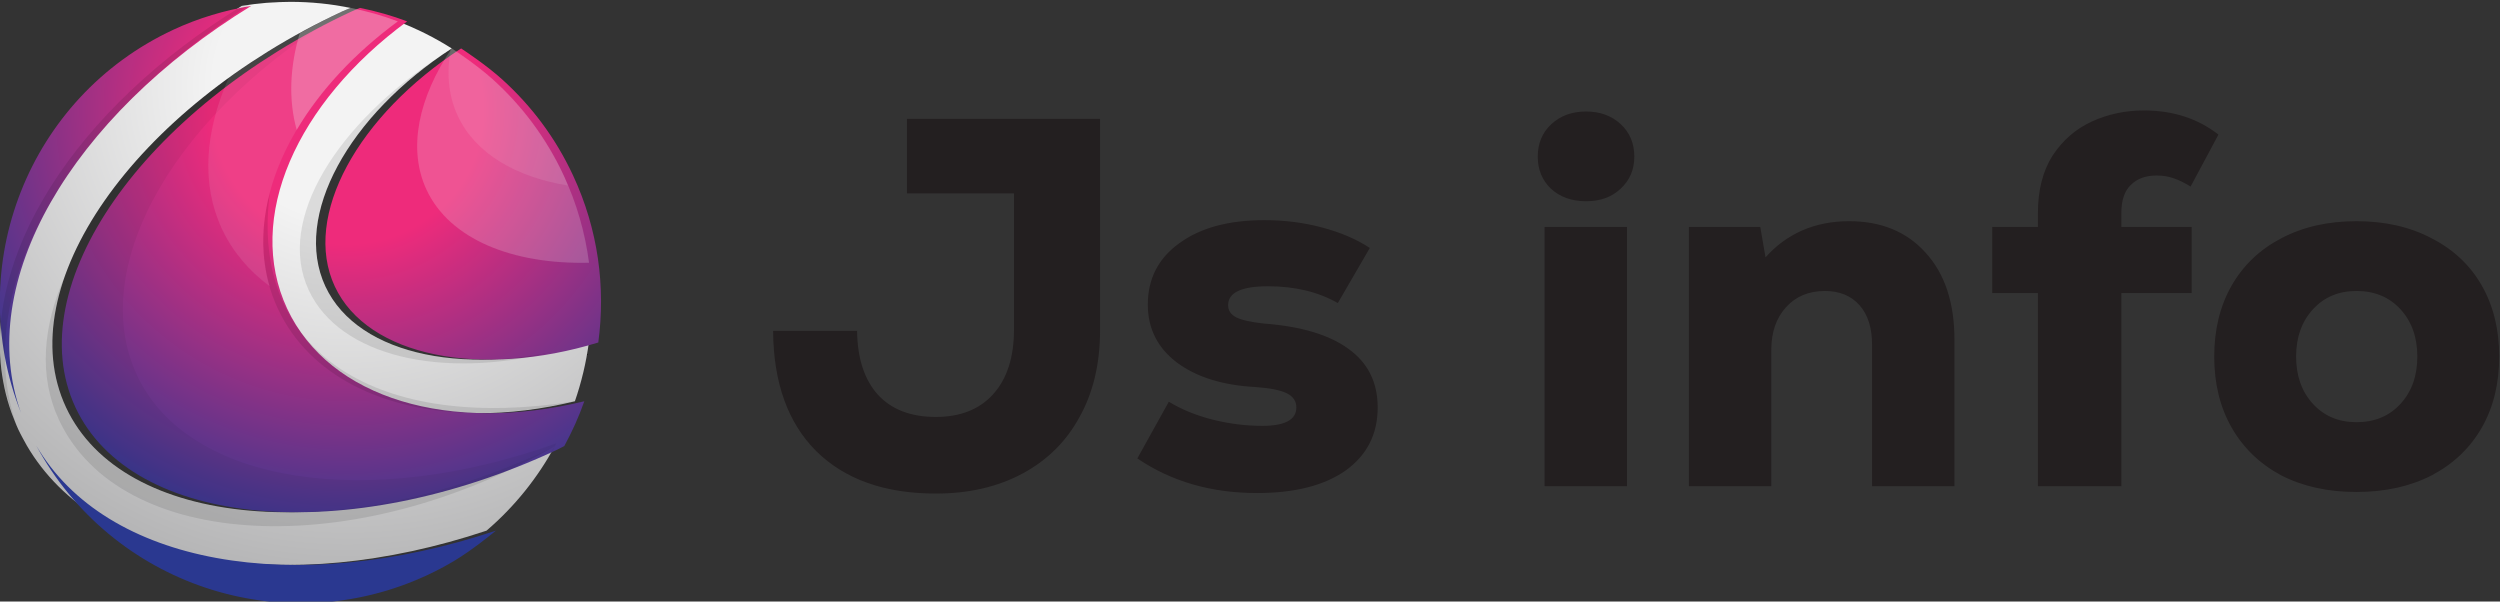 <?xml version="1.0" encoding="UTF-8" standalone="no"?>
<!-- Created with Inkscape (http://www.inkscape.org/) -->

<svg
   version="1.1"
   id="svg2"
   width="203.198"
   height="48.893"
   viewBox="0 0 203.198 48.893"
   sodipodi:docname="logos-jsinfo-black-white2.svg"
   xmlns:inkscape="http://www.inkscape.org/namespaces/inkscape"
   xmlns:sodipodi="http://sodipodi.sourceforge.net/DTD/sodipodi-0.dtd"
   xmlns="http://www.w3.org/2000/svg"
   xmlns:svg="http://www.w3.org/2000/svg">
  <rect x="0" y="0" width="203.198" height="48.893" fill="#333333" stroke="none"/>
  <defs
     id="defs6">
    <clipPath
       clipPathUnits="userSpaceOnUse"
       id="clipPath276">
      <path
         d="M 100.213,414.191 C 89.191,407.42 83.323,397.318 86.173,389.378 v 0 c 0.134,-0.341 0.257,-0.683 0.413,-1.019 v 0 c 0.157,-0.336 0.34,-0.65 0.514,-0.972 v 0 c 4.251,-7.286 15.762,-9.285 28.033,-5.194 v 0 c 1.719,1.471 3.118,3.224 4.169,5.159 v 0 c -0.168,-0.081 -0.325,-0.172 -0.495,-0.252 v 0 c -12.726,-5.934 -25.877,-4.762 -29.315,2.614 v 0 c -3.439,7.374 4.116,18.203 16.841,24.137 v 0 c 0.17,0.079 0.34,0.14 0.511,0.217 v 0 c -1.197,0.243 -2.421,0.369 -3.654,0.369 v 0 c -0.989,0 -1.984,-0.081 -2.977,-0.246 m 2.189,-18.457 c 2.58,-5.534 9.981,-7.625 18.12,-5.651 v 0 c 0.403,1.16 0.686,2.36 0.852,3.583 v 0 c -7.143,-2.188 -14.06,-0.882 -16.067,3.422 v 0 c -2.007,4.305 1.438,10.442 7.706,14.508 v 0 c -1.043,0.66 -2.145,1.214 -3.293,1.65 v 0 c -6.744,-4.965 -9.897,-11.979 -7.318,-17.512"
         id="path274" />
    </clipPath>
    <radialGradient
       fx="0"
       fy="0"
       cx="0"
       cy="0"
       r="1"
       gradientUnits="userSpaceOnUse"
       gradientTransform="matrix(-10.657,-29.281,-29.281,10.657,106.68,409.393)"
       spreadMethod="pad"
       id="radialGradient288">
      <stop
         style="stop-opacity:1;stop-color:#f3f3f3"
         offset="0"
         id="stop282" />
      <stop
         style="stop-opacity:1;stop-color:#f3f3f3"
         offset="0.263"
         id="stop284" />
      <stop
         style="stop-opacity:1;stop-color:#b3b3b4"
         offset="1"
         id="stop286" />
    </radialGradient>
    <clipPath
       clipPathUnits="userSpaceOnUse"
       id="clipPath298">
      <path
         d="m 95.458,412.734 c -8.845,-4.125 -12.832,-14.4 -9.285,-23.356 v 0 c -2.85,7.94 3.018,18.042 14.04,24.813 v 0 c -1.607,-0.268 -3.206,-0.735 -4.755,-1.457 m 10.875,1.117 C 93.608,407.917 86.053,397.088 89.492,389.714 v 0 c 3.438,-7.376 16.589,-8.548 29.315,-2.614 v 0 c 0.17,0.08 0.327,0.171 0.495,0.252 v 0 c 0.478,0.879 0.891,1.788 1.22,2.731 v 0 c -8.139,-1.974 -15.54,0.117 -18.12,5.651 v 0 c -2.579,5.533 0.574,12.547 7.318,17.512 v 0 c -0.932,0.354 -1.895,0.623 -2.876,0.822 v 0 c -0.171,-0.077 -0.341,-0.138 -0.511,-0.217 m 6.628,-2.222 c -0.026,0.017 -0.041,0.026 -0.041,0.026 v 0 c 0,0 0.013,-0.008 0.041,-0.026 m 0.051,-0.033 c 0.001,0 0.001,0 0.001,0 v 0 c -0.021,0.013 -0.038,0.024 -0.052,0.033 v 0 c 0.014,-0.009 0.031,-0.02 0.051,-0.033 m -7.705,-14.508 c 2.007,-4.304 8.924,-5.61 16.067,-3.422 v 0 c 0.456,3.364 -10e-4,6.891 -1.542,10.195 v 0 c -1.068,2.294 -2.553,4.257 -4.321,5.849 v 0 c -0.929,0.837 -2.157,1.661 -2.499,1.886 v 0 c -6.267,-4.067 -9.712,-10.203 -7.705,-14.508 m 5.654,-17.6 c 0.56,0.261 1.099,0.547 1.617,0.856 v 0 c 1.078,0.645 2.255,1.602 2.553,1.848 v 0 c -12.271,-4.09 -23.78,-2.091 -28.031,5.195 v 0 c 4.581,-8.474 15.016,-12.024 23.861,-7.899 m 4.232,2.756 c 0.006,0.005 0.01,0.008 0.01,0.008 v 0 c 0,0 -0.004,-0.003 -0.01,-0.008 m -0.062,-0.052 c 0.001,10e-4 0.002,10e-4 0.002,10e-4 v 0 c 0.03,0.025 0.049,0.042 0.06,0.051 v 0 c -0.011,-0.01 -0.032,-0.027 -0.062,-0.052"
         id="path296" />
    </clipPath>
    <radialGradient
       fx="0"
       fy="0"
       cx="0"
       cy="0"
       r="1"
       gradientUnits="userSpaceOnUse"
       gradientTransform="matrix(-9.408,-25.848,-25.848,9.408,106.068,407.928)"
       spreadMethod="pad"
       id="radialGradient310">
      <stop
         style="stop-opacity:1;stop-color:#ee2b7b"
         offset="0"
         id="stop304" />
      <stop
         style="stop-opacity:1;stop-color:#ee2b7b"
         offset="0.3"
         id="stop306" />
      <stop
         style="stop-opacity:1;stop-color:#2a3890"
         offset="1"
         id="stop308" />
    </radialGradient>
    <clipPath
       clipPathUnits="userSpaceOnUse"
       id="clipPath320">
      <path
         d="M 0,500 H 500 V 0 H 0 Z"
         id="path318" />
    </clipPath>
    <clipPath
       clipPathUnits="userSpaceOnUse"
       id="clipPath344">
      <path
         d="m 101.514,402.783 h 19.007 v -13.424 h -19.007 z"
         id="path342" />
    </clipPath>
    <clipPath
       clipPathUnits="userSpaceOnUse"
       id="clipPath360">
      <path
         d="M 110.901,411.601 H 121.38 V 398.524 H 110.901 Z"
         id="path358" />
    </clipPath>
    <clipPath
       clipPathUnits="userSpaceOnUse"
       id="clipPath380">
      <path
         d="m 112.813,411.631 h 7.283 v -8.394 h -7.283 z"
         id="path378" />
    </clipPath>
    <clipPath
       clipPathUnits="userSpaceOnUse"
       id="clipPath400">
      <path
         d="m 103.746,411.123 h 15.383 V 392.39 h -15.383 z"
         id="path398" />
    </clipPath>
    <clipPath
       clipPathUnits="userSpaceOnUse"
       id="clipPath416">
      <path
         d="M 85.454,414.253 H 100.688 V 388.685 H 85.454 Z"
         id="path414" />
    </clipPath>
    <clipPath
       clipPathUnits="userSpaceOnUse"
       id="clipPath432">
      <path
         d="M 88.659,414.071 H 119.386 V 383.314 H 88.659 Z"
         id="path430" />
    </clipPath>
    <clipPath
       clipPathUnits="userSpaceOnUse"
       id="clipPath472">
      <path
         d="M 88.254,397.777 H 119.3 V 382.464 H 88.254 Z"
         id="path470" />
    </clipPath>
    <clipPath
       clipPathUnits="userSpaceOnUse"
       id="clipPath488">
      <path
         d="M 98.164,414.068 H 109.72 v -16.97 H 98.164 Z"
         id="path486" />
    </clipPath>
    <clipPath
       clipPathUnits="userSpaceOnUse"
       id="clipPath504">
      <path
         d="m 103.223,414.068 h 6.497 v -7.438 h -6.497 z"
         id="path502" />
    </clipPath>
  </defs>
  <sodipodi:namedview
     id="namedview4"
     pagecolor="#ffffff"
     bordercolor="#000000"
     borderopacity="0.25"
     inkscape:showpageshadow="2"
     inkscape:pageopacity="0.0"
     inkscape:pagecheckerboard="0"
     inkscape:deskcolor="#d1d1d1"
     showgrid="false"
     showguides="true">
    <sodipodi:guide
       position="48.879,641.875"
       orientation="1,0"
       id="guide1678"
       inkscape:locked="false" />
  </sodipodi:namedview>
  <g
     id="g10"
     inkscape:groupmode="layer"
     inkscape:label="Page 1"
     transform="matrix(1.333,0,0,-1.333,-53.857,597.174)">
    <path
       d="m 107.479,-440.746 v 12.896 q 0,3.04 -1.248,5.28 -1.216,2.24 -3.488,3.456 -2.272,1.216 -5.28,1.216 -4.672,0 -7.296,-2.592 -2.592,-2.592 -2.624,-7.328 h 5.12 q 0.032,2.528 1.28,3.904 1.248,1.344 3.52,1.344 2.24,0 3.488,-1.376 1.28,-1.408 1.28,-3.968 v -8.288 h -6.528 v -4.544 z m 9.568,22.816 q -4.192,0 -7.296,-2.112 l 1.92,-3.456 q 1.152,0.704 2.656,1.088 1.536,0.384 3.04,0.384 2.08,0 2.08,-1.12 0,-0.576 -0.576,-0.864 -0.576,-0.288 -1.92,-0.384 -3.008,-0.16 -4.8,-1.504 -1.76,-1.344 -1.76,-3.52 0,-2.368 1.92,-3.744 1.92,-1.408 5.184,-1.408 1.856,0 3.52,0.448 1.696,0.448 2.912,1.248 l -1.952,3.36 q -1.792,-1.024 -4.256,-1.024 -2.432,0 -2.432,1.152 0,0.48 0.48,0.736 0.512,0.256 1.696,0.384 3.392,0.256 5.152,1.536 1.792,1.28 1.792,3.584 0,2.432 -1.952,3.84 -1.952,1.376 -5.408,1.376 z m 20.064,-17.792 q -1.312,0 -2.144,-0.768 -0.8,-0.768 -0.8,-1.952 0,-1.216 0.832,-1.984 0.832,-0.768 2.112,-0.768 1.28,0 2.112,0.768 0.832,0.768 0.832,1.984 0,1.184 -0.832,1.952 -0.8,0.768 -2.112,0.768 z m -2.528,1.568 h 5.024 v 15.808 h -5.024 z m 18.56,-0.352 q 2.944,0 4.672,1.92 1.76,1.92 1.76,5.312 v 8.928 h -5.024 v -8.64 q 0,-1.536 -0.768,-2.4 -0.768,-0.864 -2.112,-0.864 -1.472,0 -2.368,0.992 -0.896,0.992 -0.896,2.592 v 8.32 h -5.024 v -15.808 h 4.352 l 0.32,1.856 q 0.928,-1.056 2.208,-1.632 1.312,-0.576 2.88,-0.576 z m 16.608,0.352 h 4.288 v 4.032 h -4.288 v 11.776 h -5.088 v -11.776 h -2.784 v -4.032 h 2.784 v -0.832 q 0,-2.112 0.896,-3.52 0.928,-1.408 2.4,-2.08 1.472,-0.672 3.168,-0.672 2.656,0 4.544,1.472 l -1.696,3.168 q -0.576,-0.352 -1.056,-0.512 -0.448,-0.16 -1.024,-0.16 -0.992,0 -1.568,0.576 -0.576,0.544 -0.576,1.728 z m 14.336,16.16 q -2.624,0 -4.608,-1.024 -1.952,-1.056 -3.008,-2.912 -1.056,-1.856 -1.056,-4.32 0,-2.464 1.056,-4.32 1.056,-1.856 3.008,-2.88 1.984,-1.056 4.608,-1.056 2.624,0 4.608,1.056 1.984,1.024 3.04,2.88 1.056,1.856 1.056,4.32 0,2.464 -1.056,4.32 -1.056,1.856 -3.04,2.912 -1.984,1.024 -4.608,1.024 z m 0,-4.256 q 1.664,0 2.688,-1.12 1.024,-1.12 1.024,-2.88 0,-1.76 -1.024,-2.88 -1.024,-1.12 -2.688,-1.12 -1.632,0 -2.656,1.12 -1.024,1.12 -1.024,2.88 0,1.76 1.024,2.88 1.024,1.12 2.656,1.12 z"
       id="text264"
       style="font-weight:900;font-size:32px;font-family:Nexa;-inkscape-font-specification:'Nexa, Heavy';fill:#231f20"
       transform="scale(1,-1)"
       aria-label="Js info" />
    <g
       id="g1394"
       transform="translate(0,1.594)">
      <g
         id="g270"
         transform="translate(-45.065,31.849)">
        <g
           id="g272"
           clip-path="url(#clipPath276)">
          <g
             id="g278">
            <g
               id="g280">
              <path
                 d="M 100.213,414.191 C 89.191,407.42 83.323,397.318 86.173,389.378 v 0 c 0.134,-0.341 0.257,-0.683 0.413,-1.019 v 0 c 0.157,-0.336 0.34,-0.65 0.514,-0.972 v 0 c 4.251,-7.286 15.762,-9.285 28.033,-5.194 v 0 c 1.719,1.471 3.118,3.224 4.169,5.159 v 0 c -0.168,-0.081 -0.325,-0.172 -0.495,-0.252 v 0 c -12.726,-5.934 -25.877,-4.762 -29.315,2.614 v 0 c -3.439,7.374 4.116,18.203 16.841,24.137 v 0 c 0.17,0.079 0.34,0.14 0.511,0.217 v 0 c -1.197,0.243 -2.421,0.369 -3.654,0.369 v 0 c -0.989,0 -1.984,-0.081 -2.977,-0.246 m 2.189,-18.457 c 2.58,-5.534 9.981,-7.625 18.12,-5.651 v 0 c 0.403,1.16 0.686,2.36 0.852,3.583 v 0 c -7.143,-2.188 -14.06,-0.882 -16.067,3.422 v 0 c -2.007,4.305 1.438,10.442 7.706,14.508 v 0 c -1.043,0.66 -2.145,1.214 -3.293,1.65 v 0 c -6.744,-4.965 -9.897,-11.979 -7.318,-17.512"
                 style="fill:url(#radialGradient288);stroke:none"
                 id="path290" />
            </g>
          </g>
        </g>
      </g>
      <g
         id="g292"
         transform="translate(-44.491,31.849)">
        <g
           id="g294"
           clip-path="url(#clipPath298)">
          <g
             id="g300">
            <g
               id="g302">
              <path
                 d="m 95.458,412.734 c -8.845,-4.125 -12.832,-14.4 -9.285,-23.356 v 0 c -2.85,7.94 3.018,18.042 14.04,24.813 v 0 c -1.607,-0.268 -3.206,-0.735 -4.755,-1.457 m 10.875,1.117 C 93.608,407.917 86.053,397.088 89.492,389.714 v 0 c 3.438,-7.376 16.589,-8.548 29.315,-2.614 v 0 c 0.17,0.08 0.327,0.171 0.495,0.252 v 0 c 0.478,0.879 0.891,1.788 1.22,2.731 v 0 c -8.139,-1.974 -15.54,0.117 -18.12,5.651 v 0 c -2.579,5.533 0.574,12.547 7.318,17.512 v 0 c -0.932,0.354 -1.895,0.623 -2.876,0.822 v 0 c -0.171,-0.077 -0.341,-0.138 -0.511,-0.217 m 6.628,-2.222 c -0.026,0.017 -0.041,0.026 -0.041,0.026 v 0 c 0,0 0.013,-0.008 0.041,-0.026 m 0.051,-0.033 c 0.001,0 0.001,0 0.001,0 v 0 c -0.021,0.013 -0.038,0.024 -0.052,0.033 v 0 c 0.014,-0.009 0.031,-0.02 0.051,-0.033 m -7.705,-14.508 c 2.007,-4.304 8.924,-5.61 16.067,-3.422 v 0 c 0.456,3.364 -10e-4,6.891 -1.542,10.195 v 0 c -1.068,2.294 -2.553,4.257 -4.321,5.849 v 0 c -0.929,0.837 -2.157,1.661 -2.499,1.886 v 0 c -6.267,-4.067 -9.712,-10.203 -7.705,-14.508 m 5.654,-17.6 c 0.56,0.261 1.099,0.547 1.617,0.856 v 0 c 1.078,0.645 2.255,1.602 2.553,1.848 v 0 c -12.271,-4.09 -23.78,-2.091 -28.031,5.195 v 0 c 4.581,-8.474 15.016,-12.024 23.861,-7.899 m 4.232,2.756 c 0.006,0.005 0.01,0.008 0.01,0.008 v 0 c 0,0 -0.004,-0.003 -0.01,-0.008 m -0.062,-0.052 c 0.001,10e-4 0.002,10e-4 0.002,10e-4 v 0 c 0.03,0.025 0.049,0.042 0.06,0.051 v 0 c -0.011,-0.01 -0.032,-0.027 -0.062,-0.052"
                 style="fill:url(#radialGradient310);stroke:none"
                 id="path312" />
            </g>
          </g>
        </g>
      </g>
      <g
         id="g314"
         transform="translate(-45.061,31.849)">
        <g
           id="g316"
           clip-path="url(#clipPath320)">
          <g
             id="g322"
             transform="translate(103.584,414.431)">
            <path
               d="M 0,0 C 0.538,-0.012 1.074,-0.047 1.607,-0.105 1.074,-0.047 0.539,-0.011 0,0"
               style="fill:#231f20;fill-opacity:1;fill-rule:nonzero;stroke:none"
               id="path324" />
          </g>
          <g
             id="g326"
             transform="translate(100.213,414.191)">
            <path
               d="M 0,0 C 0.545,0.091 1.092,0.154 1.637,0.194 1.091,0.154 0.545,0.091 0,0"
               style="fill:#231f20;fill-opacity:1;fill-rule:nonzero;stroke:none"
               id="path328" />
          </g>
          <g
             id="g330"
             transform="translate(101.907,414.39)">
            <path
               d="M 0,0 C 0.538,0.038 1.075,0.051 1.61,0.042 1.075,0.051 0.538,0.039 0,0"
               style="fill:#231f20;fill-opacity:1;fill-rule:nonzero;stroke:none"
               id="path332" />
          </g>
          <g
             id="g334"
             transform="translate(105.231,414.321)">
            <path
               d="M 0,0 C 0.542,-0.061 1.081,-0.145 1.614,-0.253 1.08,-0.145 0.543,-0.061 0,0"
               style="fill:#231f20;fill-opacity:1;fill-rule:nonzero;stroke:none"
               id="path336" />
          </g>
          <g
             id="g338">
            <g
               id="g340" />
            <g
               id="g352">
              <g
                 clip-path="url(#clipPath344)"
                 opacity="0.1"
                 id="g350">
                <g
                   transform="translate(101.914,402.783)"
                   id="g348">
                  <path
                     d="m 0,0 c -0.643,-2.436 -0.533,-4.859 0.488,-7.049 1.921,-4.12 6.516,-6.328 12.096,-6.375 1.921,0.006 3.948,0.242 6.022,0.725 C 6.711,-14.601 -1.268,-9.881 0,0"
                     style="fill:#000000;fill-opacity:1;fill-rule:nonzero;stroke:none"
                     id="path346" />
                </g>
              </g>
            </g>
          </g>
          <g
             id="g354">
            <g
               id="g356" />
            <g
               id="g372">
              <g
                 clip-path="url(#clipPath360)"
                 opacity="0.2"
                 id="g370">
                <g
                   transform="translate(113.006,411.601)"
                   id="g364">
                  <path
                     d="m 0,0 c 0,0 0,0 0,0 0.002,-0.002 0.003,-0.003 0.006,-0.005 0,0 0,0.001 0.001,0.001 C 0.002,-0.001 0.004,-0.003 0,0"
                     style="fill:#f3f3f3;fill-opacity:1;fill-rule:nonzero;stroke:none"
                     id="path362" />
                </g>
                <g
                   transform="translate(121.38,398.53)"
                   id="g368">
                  <path
                     d="m 0,0 c -0.236,1.801 -0.739,3.597 -1.548,5.332 -1.069,2.293 -2.554,4.256 -4.321,5.848 -0.93,0.838 -2.158,1.662 -2.499,1.886 C -8.375,13.062 -8.38,13.057 -8.386,13.053 -10.391,10.078 -11.077,6.956 -9.91,4.452 -8.497,1.421 -4.646,-0.115 0,0"
                     style="fill:#f3f3f3;fill-opacity:1;fill-rule:nonzero;stroke:none"
                     id="path366" />
                </g>
              </g>
            </g>
          </g>
          <g
             id="g374">
            <g
               id="g376" />
            <g
               id="g392">
              <g
                 clip-path="url(#clipPath380)"
                 opacity="0.1"
                 id="g390">
                <g
                   transform="translate(112.959,411.631)"
                   id="g384">
                  <path
                     d="m 0,0 v 0 c 0.015,-0.01 0.021,-0.014 0.054,-0.036 0,0 0,10e-4 0.001,10e-4 C 0.016,-0.011 0.014,-0.009 0,0"
                     style="fill:#f3f3f3;fill-opacity:1;fill-rule:nonzero;stroke:none"
                     id="path382" />
                </g>
                <g
                   transform="translate(119.832,403.862)"
                   id="g388">
                  <path
                     d="M 0,0 C -1.069,2.292 -2.554,4.256 -4.321,5.848 -5.251,6.686 -6.479,7.51 -6.82,7.734 -6.844,7.719 -6.865,7.702 -6.888,7.687 -7.147,6.244 -7.033,4.857 -6.458,3.623 -5.385,1.321 -2.901,-0.114 0.264,-0.625 0.176,-0.417 0.096,-0.207 0,0"
                     style="fill:#f3f3f3;fill-opacity:1;fill-rule:nonzero;stroke:none"
                     id="path386" />
                </g>
              </g>
            </g>
          </g>
          <g
             id="g394">
            <g
               id="g396" />
            <g
               id="g408">
              <g
                 clip-path="url(#clipPath400)"
                 opacity="0.1"
                 id="g406">
                <g
                   transform="translate(119.129,393.087)"
                   id="g404">
                  <path
                     d="m 0,0 c -6.699,-1.678 -12.95,-0.289 -14.841,3.771 -2.009,4.306 1.76,10.194 8.021,14.265 -5.812,-4.05 -8.94,-9.906 -7.006,-14.03 C -12.031,0.149 -6.304,-1.304 0,0"
                     style="fill:#000000;fill-opacity:1;fill-rule:nonzero;stroke:none"
                     id="path402" />
                </g>
              </g>
            </g>
          </g>
          <g
             id="g410">
            <g
               id="g412" />
            <g
               id="g424">
              <g
                 clip-path="url(#clipPath416)"
                 opacity="0.1"
                 id="g422">
                <g
                   transform="translate(86.446,388.685)"
                   id="g420">
                  <path
                     d="m 0,0 c -0.032,0.064 -0.054,0.118 -0.075,0.182 -0.267,0.726 -0.491,1.453 -0.662,2.19 -0.011,0.022 -0.022,0.043 -0.022,0.064 -1.495,7.629 4.295,16.785 14.531,23.068 0.16,0.032 0.31,0.053 0.47,0.064 C 3.13,18.495 -2.778,8.185 0,0"
                     style="fill:#000000;fill-opacity:1;fill-rule:nonzero;stroke:none"
                     id="path418" />
                </g>
              </g>
            </g>
          </g>
          <g
             id="g426">
            <g
               id="g428" />
            <g
               id="g440">
              <g
                 clip-path="url(#clipPath432)"
                 opacity="0.05"
                 id="g438">
                <g
                   transform="translate(119.386,387.52)"
                   id="g436">
                  <path
                     d="m 0,0 c -0.021,-0.053 -0.054,-0.117 -0.085,-0.171 -0.171,-0.075 -0.321,-0.171 -0.492,-0.246 -12.725,-5.94 -25.878,-4.765 -29.318,2.607 -3.44,7.383 4.113,18.206 16.838,24.137 0.171,0.085 0.343,0.149 0.514,0.224 C -23.132,20.407 -28.688,10.834 -25.568,4.146 -22.469,-2.5 -11.464,-4.113 0,0"
                     style="fill:#000000;fill-opacity:1;fill-rule:nonzero;stroke:none"
                     id="path434" />
                </g>
              </g>
            </g>
          </g>
          <g
             id="g442"
             transform="translate(109.722,413.246)">
            <path
               d="M 0,0 C 0.573,-0.218 1.135,-0.465 1.683,-0.74 1.134,-0.466 0.573,-0.218 0,0"
               style="fill:#231f20;fill-opacity:1;fill-rule:nonzero;stroke:none"
               id="path444" />
          </g>
          <g
             id="g446"
             transform="translate(121.039,391.861)">
            <path
               d="M 0,0 C 0.142,0.595 0.252,1.197 0.335,1.805 0.252,1.197 0.141,0.594 0,0"
               style="fill:#231f20;fill-opacity:1;fill-rule:nonzero;stroke:none"
               id="path448" />
          </g>
          <g
             id="g450"
             transform="translate(120.522,390.085)">
            <path
               d="M 0,0 C 0.201,0.579 0.371,1.167 0.514,1.764 0.373,1.167 0.201,0.579 0,0"
               style="fill:#231f20;fill-opacity:1;fill-rule:nonzero;stroke:none"
               id="path452" />
          </g>
          <g
             id="g454"
             transform="translate(117.443,384.569)">
            <path
               d="M 0,0 C -0.337,-0.416 -0.692,-0.819 -1.067,-1.207 -0.692,-0.819 -0.337,-0.417 0,0"
               style="fill:#231f20;fill-opacity:1;fill-rule:nonzero;stroke:none"
               id="path456" />
          </g>
          <g
             id="g458"
             transform="translate(119.302,387.352)">
            <path
               d="M 0,0 C -0.26,-0.478 -0.542,-0.945 -0.843,-1.399 -0.541,-0.944 -0.26,-0.479 0,0"
               style="fill:#231f20;fill-opacity:1;fill-rule:nonzero;stroke:none"
               id="path460" />
          </g>
          <g
             id="g462"
             transform="translate(118.437,385.92)">
            <path
               d="M 0,0 C -0.297,-0.446 -0.615,-0.879 -0.953,-1.3 -0.615,-0.879 -0.298,-0.446 0,0"
               style="fill:#231f20;fill-opacity:1;fill-rule:nonzero;stroke:none"
               id="path464" />
          </g>
          <g
             id="g466">
            <g
               id="g468" />
            <g
               id="g480">
              <g
                 clip-path="url(#clipPath472)"
                 opacity="0.1"
                 id="g478">
                <g
                   transform="translate(119.3,387.349)"
                   id="g476">
                  <path
                     d="m 0,0 c -12.212,-7.052 -26.498,-6.432 -30.248,1.613 -1.229,2.639 -0.993,5.706 0.395,8.815 -1.036,-2.864 -1.079,-5.652 0.043,-8.067 3.441,-7.372 16.593,-8.547 29.318,-2.607 C -0.321,-0.171 -0.171,-0.075 0,0"
                     style="fill:#000000;fill-opacity:1;fill-rule:nonzero;stroke:none"
                     id="path474" />
                </g>
              </g>
            </g>
          </g>
          <g
             id="g482">
            <g
               id="g484" />
            <g
               id="g496">
              <g
                 clip-path="url(#clipPath488)"
                 opacity="0.1"
                 id="g494">
                <g
                   transform="translate(101.903,397.099)"
                   id="g492">
                  <path
                     d="M 0,0 C -1.538,5.286 1.616,11.582 7.817,16.147 6.884,16.502 5.921,16.77 4.941,16.969 4.771,16.893 4.6,16.831 4.43,16.752 1.899,15.572 -0.422,14.196 -2.498,12.695 -3.946,9.439 -4.185,6.232 -2.91,3.5 -2.262,2.111 -1.269,0.943 0,0"
                     style="fill:#f3f3f3;fill-opacity:1;fill-rule:nonzero;stroke:none"
                     id="path490" />
                </g>
              </g>
            </g>
          </g>
          <g
             id="g498">
            <g
               id="g500" />
            <g
               id="g512">
              <g
                 clip-path="url(#clipPath504)"
                 opacity="0.25"
                 id="g510">
                <g
                   transform="translate(109.72,413.246)"
                   id="g508">
                  <path
                     d="M 0,0 C -0.933,0.354 -1.896,0.623 -2.876,0.822 -3.046,0.745 -3.217,0.684 -3.387,0.604 -4.282,0.187 -5.14,-0.262 -5.981,-0.725 -6.586,-2.782 -6.674,-4.781 -6.164,-6.616 -4.755,-4.236 -2.66,-1.958 0,0"
                     style="fill:#f3f3f3;fill-opacity:1;fill-rule:nonzero;stroke:none"
                     id="path506" />
                </g>
              </g>
            </g>
          </g>
        </g>
      </g>
    </g>
  </g>
</svg>
